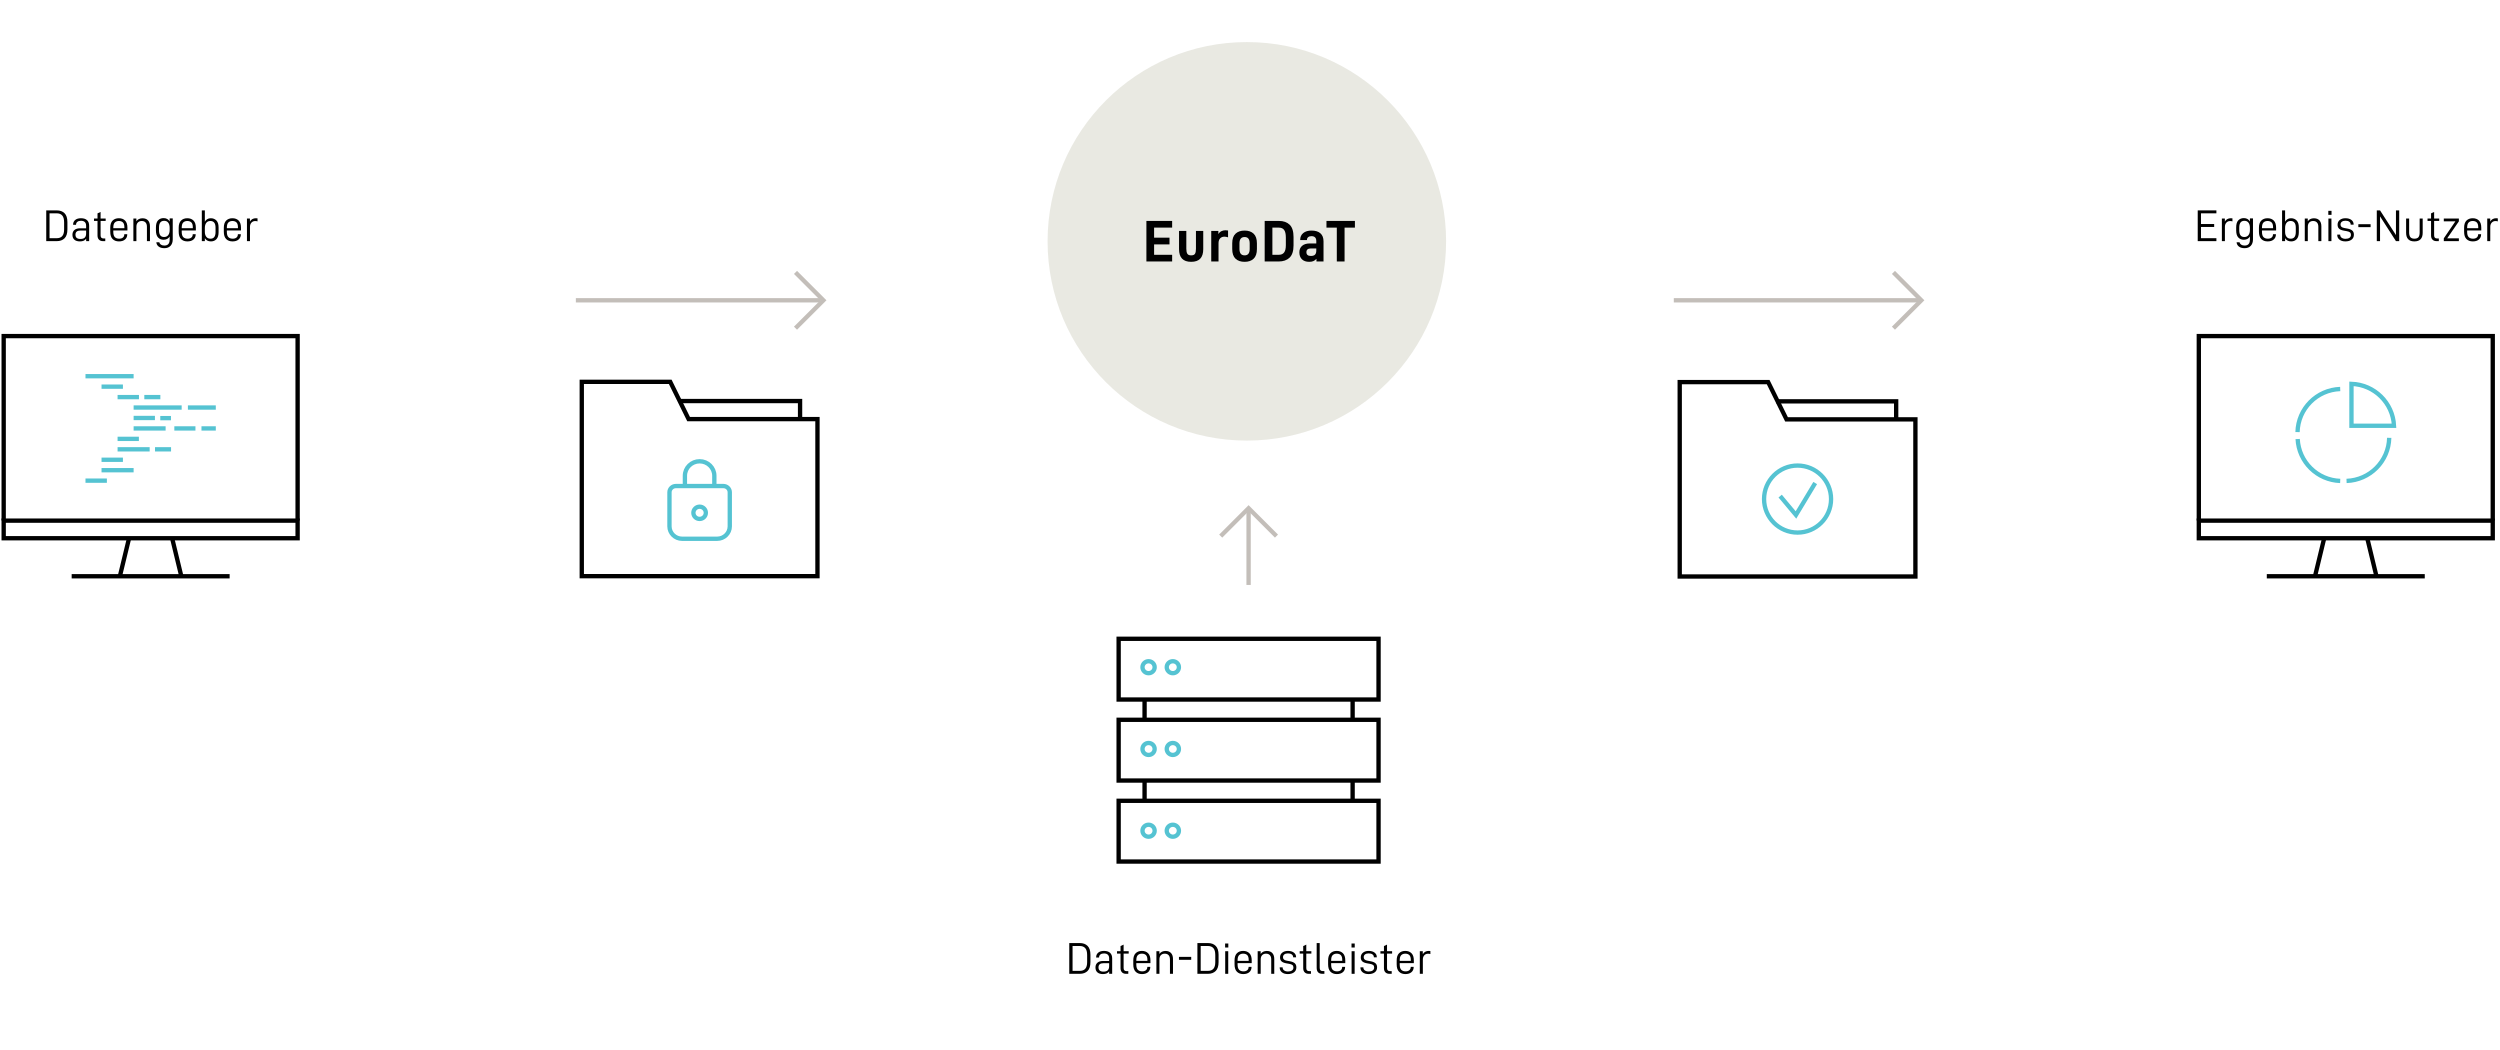 <?xml version="1.0" encoding="utf-8"?>
<!-- Generator: Adobe Illustrator 27.3.1, SVG Export Plug-In . SVG Version: 6.00 Build 0)  -->
<svg version="1.1" id="Ebene_1" xmlns="http://www.w3.org/2000/svg" xmlns:xlink="http://www.w3.org/1999/xlink" x="0px" y="0px"
	 viewBox="0 0 1010 424" style="enable-background:new 0 0 1010 424;" xml:space="preserve">
<style type="text/css">
	.st0{fill:none;stroke:#000000;stroke-width:1.75;stroke-miterlimit:10;}
	.st1{fill:none;stroke:#00394F;stroke-width:1.75;stroke-miterlimit:10;}
	.st2{fill-rule:evenodd;clip-rule:evenodd;fill:none;stroke:#55C3D2;stroke-width:1.75;stroke-miterlimit:10;}
	.st3{fill:none;stroke:#55C3D2;stroke-width:1.75;stroke-miterlimit:10;}
	.st4{fill:none;stroke:#C3BEB9;stroke-width:1.75;stroke-miterlimit:10;}
	.st5{fill:#E9E9E2;}
</style>
<g>
	<g>
		<g>
			<g>
				<polyline class="st0" points="1.487,210.287 1.487,135.779 120.236,135.779 120.236,210.287 				"/>
				<rect x="1.487" y="210.339" class="st0" width="118.749" height="7.109"/>
				<line class="st0" x1="28.953" y1="232.81" x2="92.77" y2="232.81"/>
				<line class="st0" x1="48.474" y1="232.613" x2="52.094" y2="217.634"/>
				<line class="st0" x1="69.59" y1="217.634" x2="73.209" y2="232.613"/>
			</g>
			<g>
				<g>
					<g>
						<path class="st1" d="M56.769,177.722"/>
					</g>
				</g>
				<path class="st1" d="M59.867,171.62"/>
			</g>
		</g>
		<g>
			<g>
				<line class="st2" x1="53.982" y1="151.988" x2="34.538" y2="151.988"/>
				<line class="st2" x1="49.661" y1="156.207" x2="41.019" y2="156.207"/>
				<line class="st2" x1="56.143" y1="160.427" x2="47.501" y2="160.427"/>
				<line class="st2" x1="64.785" y1="160.427" x2="58.303" y2="160.427"/>
				<line class="st2" x1="73.392" y1="164.646" x2="53.982" y2="164.646"/>
				<line class="st2" x1="87.185" y1="164.646" x2="75.913" y2="164.646"/>
				<line class="st2" x1="62.59" y1="168.866" x2="53.982" y2="168.866"/>
				<line class="st2" x1="69.071" y1="168.924" x2="64.75" y2="168.924"/>
				<line class="st2" x1="66.911" y1="173.085" x2="53.982" y2="173.085"/>
				<line class="st2" x1="78.961" y1="173.085" x2="70.43" y2="173.085"/>
				<line class="st2" x1="87.185" y1="173.085" x2="81.396" y2="173.085"/>
				<line class="st2" x1="56.108" y1="177.304" x2="47.501" y2="177.304"/>
				<line class="st2" x1="60.464" y1="181.524" x2="47.501" y2="181.524"/>
				<line class="st2" x1="69.106" y1="181.524" x2="62.624" y2="181.524"/>
				<line class="st2" x1="49.661" y1="185.743" x2="41.019" y2="185.743"/>
				<line class="st2" x1="43.18" y1="194.182" x2="34.538" y2="194.182"/>
				<line class="st2" x1="53.982" y1="189.962" x2="41.019" y2="189.962"/>
			</g>
		</g>
	</g>
	<g>
		<path d="M22.929,84.996c1.321,0,2.368,0.381,3.142,1.144c0.774,0.762,1.162,1.965,1.162,3.61v2.917
			c0,1.645-0.387,2.848-1.162,3.61c-0.774,0.762-1.821,1.144-3.142,1.144H18.68V84.996H22.929z M25.9,92.738v-2.935
			c0-1.26-0.255-2.179-0.765-2.755c-0.51-0.576-1.24-0.864-2.188-0.864h-2.935v10.047h2.935C24.916,96.231,25.9,95.067,25.9,92.738z
			"/>
		<path d="M36.015,91.208v6.212h-1.206v-0.972c-0.276,0.372-0.618,0.645-1.026,0.819c-0.408,0.174-0.906,0.261-1.495,0.261
			c-0.96,0-1.705-0.228-2.232-0.684c-0.528-0.456-0.792-1.123-0.792-1.999c0-0.816,0.267-1.456,0.801-1.917
			c0.534-0.462,1.288-0.693,2.26-0.693h2.467V91.19c0-0.66-0.18-1.158-0.54-1.494c-0.36-0.336-0.871-0.504-1.531-0.504
			c-0.624,0-1.113,0.141-1.467,0.423c-0.354,0.282-0.531,0.669-0.531,1.161v0.054h-1.188v-0.09c0-0.78,0.282-1.404,0.846-1.873
			c0.564-0.468,1.338-0.702,2.323-0.702c1.068,0,1.888,0.258,2.458,0.774C35.73,89.456,36.015,90.212,36.015,91.208z M34.791,94.323
			v-1.188h-2.287c-1.345,0-2.017,0.564-2.017,1.692c0,1.14,0.666,1.71,1.999,1.71c0.804,0,1.389-0.183,1.755-0.549
			C34.608,95.623,34.791,95.067,34.791,94.323z"/>
		<path d="M40.64,95.097c0,0.828,0.39,1.243,1.17,1.243h0.72v1.08h-0.918c-0.696,0-1.24-0.201-1.63-0.603
			c-0.39-0.402-0.585-0.958-0.585-1.666v-5.888h-1.422v-0.973h1.422v-2.088l1.242-0.576v2.665h2.053v0.973H40.64V95.097z"/>
		<path d="M45.77,93.639c0,1.032,0.21,1.756,0.63,2.17c0.42,0.414,1.002,0.621,1.747,0.621c0.648,0,1.155-0.156,1.521-0.468
			c0.366-0.312,0.549-0.744,0.549-1.296v-0.054h1.188v0.09c0,0.852-0.297,1.537-0.891,2.053s-1.414,0.774-2.458,0.774
			c-1.068,0-1.92-0.318-2.557-0.954s-0.954-1.626-0.954-2.971v-1.584c0-1.309,0.318-2.278,0.954-2.908
			c0.636-0.63,1.477-0.945,2.521-0.945c1.044,0,1.881,0.315,2.512,0.945c0.63,0.63,0.945,1.6,0.945,2.908v1.08H45.77V93.639z
			 M45.77,91.982v0.198h4.483v-0.324c0-0.948-0.198-1.615-0.594-1.999c-0.396-0.384-0.942-0.576-1.638-0.576
			c-0.685,0-1.23,0.201-1.639,0.604C45.974,90.287,45.77,90.986,45.77,91.982z"/>
		<path d="M55.093,88.291v1.117c0.264-0.408,0.609-0.714,1.036-0.918c0.426-0.204,0.903-0.306,1.431-0.306
			c0.972,0,1.72,0.285,2.242,0.855c0.522,0.57,0.783,1.365,0.783,2.386v5.996h-1.224v-5.816c0-0.756-0.186-1.332-0.558-1.729
			c-0.373-0.396-0.889-0.594-1.549-0.594c-0.648,0-1.167,0.201-1.557,0.604c-0.39,0.402-0.585,0.975-0.585,1.719v5.816h-1.224
			v-9.129H55.093z"/>
		<path d="M63.157,97.87h1.224c0.06,0.396,0.267,0.717,0.621,0.963s0.819,0.369,1.396,0.369c1.428,0,2.143-0.798,2.143-2.395v-1.278
			c-0.24,0.432-0.567,0.762-0.981,0.99c-0.414,0.228-0.909,0.342-1.485,0.342c-0.9,0-1.638-0.303-2.214-0.909
			c-0.576-0.606-0.864-1.558-0.864-2.854v-1.26c0-1.285,0.288-2.227,0.864-2.827c0.576-0.6,1.32-0.9,2.232-0.9
			c1.116,0,1.933,0.462,2.449,1.386v-1.278h1.243v8.48c0,1.104-0.297,1.975-0.892,2.611s-1.425,0.954-2.494,0.954
			c-0.96,0-1.726-0.216-2.296-0.648C63.532,99.185,63.217,98.602,63.157,97.87z M68.541,93.009v-0.99
			c0-0.853-0.186-1.534-0.558-2.044s-0.924-0.765-1.656-0.765c-1.393,0-2.089,0.906-2.089,2.719v1.098
			c0,1.813,0.672,2.719,2.017,2.719c0.756,0,1.326-0.252,1.71-0.756C68.349,94.485,68.541,93.825,68.541,93.009z"/>
		<path d="M73.417,93.639c0,1.032,0.21,1.756,0.63,2.17c0.42,0.414,1.002,0.621,1.747,0.621c0.648,0,1.155-0.156,1.521-0.468
			c0.366-0.312,0.549-0.744,0.549-1.296v-0.054h1.188v0.09c0,0.852-0.297,1.537-0.891,2.053s-1.414,0.774-2.458,0.774
			c-1.068,0-1.92-0.318-2.557-0.954s-0.954-1.626-0.954-2.971v-1.584c0-1.309,0.318-2.278,0.954-2.908
			c0.636-0.63,1.477-0.945,2.521-0.945c1.044,0,1.881,0.315,2.512,0.945c0.63,0.63,0.945,1.6,0.945,2.908v1.08h-5.708V93.639z
			 M73.417,91.982v0.198H77.9v-0.324c0-0.948-0.198-1.615-0.594-1.999c-0.396-0.384-0.942-0.576-1.638-0.576
			c-0.685,0-1.23,0.201-1.639,0.604C73.621,90.287,73.417,90.986,73.417,91.982z"/>
		<path d="M82.759,97.42h-1.224V84.996h1.224v4.573c0.252-0.456,0.579-0.804,0.981-1.044c0.402-0.24,0.867-0.36,1.396-0.36
			c0.936,0,1.698,0.303,2.287,0.909c0.588,0.606,0.882,1.552,0.882,2.836v1.873c0,1.285-0.288,2.23-0.864,2.836
			c-0.576,0.606-1.314,0.909-2.215,0.909c-1.14,0-1.962-0.438-2.467-1.314V97.42z M87.08,91.982c0-1.801-0.702-2.701-2.106-2.701
			c-0.732,0-1.285,0.255-1.657,0.766c-0.372,0.51-0.558,1.191-0.558,2.043v1.603c0,0.804,0.195,1.461,0.585,1.972
			c0.39,0.51,0.957,0.765,1.701,0.765c1.356,0,2.035-0.906,2.035-2.719V91.982z"/>
		<path d="M91.65,93.639c0,1.032,0.21,1.756,0.63,2.17c0.42,0.414,1.002,0.621,1.747,0.621c0.648,0,1.155-0.156,1.521-0.468
			c0.366-0.312,0.549-0.744,0.549-1.296v-0.054h1.188v0.09c0,0.852-0.297,1.537-0.891,2.053s-1.414,0.774-2.458,0.774
			c-1.068,0-1.92-0.318-2.557-0.954s-0.954-1.626-0.954-2.971v-1.584c0-1.309,0.318-2.278,0.954-2.908
			c0.636-0.63,1.477-0.945,2.521-0.945c1.044,0,1.881,0.315,2.512,0.945c0.63,0.63,0.945,1.6,0.945,2.908v1.08H91.65V93.639z
			 M91.65,91.982v0.198h4.483v-0.324c0-0.948-0.198-1.615-0.594-1.999c-0.396-0.384-0.942-0.576-1.638-0.576
			c-0.685,0-1.23,0.201-1.639,0.604C91.854,90.287,91.65,90.986,91.65,91.982z"/>
		<path d="M100.974,88.291v1.225c0.252-0.456,0.585-0.795,1-1.018c0.414-0.222,0.879-0.333,1.396-0.333
			c0.228,0,0.45,0.018,0.666,0.054v1.224c-0.288-0.096-0.6-0.144-0.937-0.144c-0.624,0-1.131,0.216-1.521,0.648
			s-0.585,0.996-0.585,1.692v5.78h-1.224v-9.129H100.974z"/>
	</g>
</g>
<g>
	<g>
		<g>
			<polygon class="st0" points="278.192,169.309 270.768,154.252 235.038,154.252 235.038,165.067 235.038,192.104 235.038,232.777 
				330.254,232.777 330.254,169.309 			"/>
			<polyline class="st0" points="274.836,162.022 323.227,162.022 323.227,169.555 			"/>
		</g>
		<g>
			<g>
				<g>
					<g>
						<g>
							<path class="st3" d="M291.901,196.362h-18.863c-1.419,0-2.574,1.135-2.574,2.53v13.756c0,2.762,2.286,5.009,5.095,5.009
								h14.175c2.809,0,5.095-2.247,5.095-5.009v-13.756c0-1.395-1.155-2.53-2.574-2.53h-0.358H291.901z M288.591,196.362v-4.16
								c0-3.223-2.667-5.845-5.945-5.845s-5.945,2.622-5.945,5.845v4.16"/>
						</g>
					</g>
					<ellipse class="st3" cx="282.646" cy="207.175" rx="2.517" ry="2.475"/>
				</g>
			</g>
			<g>
				<g>
					<g>
						<g>
							<path class="st1" d="M279.995,205.362"/>
						</g>
					</g>
					<path class="st1" d="M282.002,201.409"/>
				</g>
			</g>
		</g>
	</g>
	<g>
		<g>
			<g>
				<line class="st4" x1="232.646" y1="121.32" x2="331.617" y2="121.32"/>
				<polyline class="st4" points="321.379,110.053 332.646,121.32 321.379,132.586 				"/>
			</g>
		</g>
	</g>
</g>
<g>
	<g>
		<g>
			<polygon class="st0" points="721.761,169.43 714.337,154.373 678.607,154.373 678.607,165.188 678.607,192.225 678.607,232.898 
				773.824,232.898 773.824,169.43 			"/>
			<polyline class="st0" points="717.661,162.143 766.051,162.143 766.051,169.676 			"/>
		</g>
		<g>
			<circle class="st3" cx="726.215" cy="201.621" r="13.536"/>
			<polyline class="st3" points="719.187,200.418 725.568,208.048 733.336,195.147 			"/>
		</g>
	</g>
	<g>
		<g>
			<g>
				<line class="st4" x1="676.215" y1="121.32" x2="775.187" y2="121.32"/>
				<polyline class="st4" points="764.949,110.053 776.215,121.32 764.949,132.586 				"/>
			</g>
		</g>
	</g>
</g>
<g>
	<g>
		<path d="M889.195,90.506h5.33v1.188h-5.33v4.537h6.23v1.188h-7.545V84.996h7.545v1.188h-6.23V90.506z"/>
		<path d="M898.844,88.291v1.225c0.252-0.456,0.586-0.795,1-1.018c0.414-0.222,0.879-0.333,1.395-0.333
			c0.229,0,0.45,0.018,0.666,0.054v1.224c-0.287-0.096-0.6-0.144-0.936-0.144c-0.625,0-1.131,0.216-1.521,0.648
			s-0.586,0.996-0.586,1.692v5.78h-1.224v-9.129H898.844z"/>
		<path d="M903.577,97.87h1.225c0.06,0.396,0.267,0.717,0.621,0.963s0.819,0.369,1.396,0.369c1.428,0,2.143-0.798,2.143-2.395
			v-1.278c-0.24,0.432-0.566,0.762-0.981,0.99c-0.414,0.228-0.909,0.342-1.485,0.342c-0.9,0-1.639-0.303-2.215-0.909
			c-0.576-0.606-0.863-1.558-0.863-2.854v-1.26c0-1.285,0.287-2.227,0.863-2.827c0.576-0.6,1.32-0.9,2.232-0.9
			c1.117,0,1.934,0.462,2.449,1.386v-1.278h1.242v8.48c0,1.104-0.297,1.975-0.891,2.611c-0.595,0.636-1.426,0.954-2.494,0.954
			c-0.961,0-1.726-0.216-2.296-0.648C903.953,99.185,903.637,98.602,903.577,97.87z M908.961,93.009v-0.99
			c0-0.853-0.186-1.534-0.559-2.044c-0.371-0.51-0.924-0.765-1.656-0.765c-1.393,0-2.088,0.906-2.088,2.719v1.098
			c0,1.813,0.672,2.719,2.016,2.719c0.757,0,1.326-0.252,1.711-0.756C908.77,94.485,908.961,93.825,908.961,93.009z"/>
		<path d="M913.838,93.639c0,1.032,0.209,1.756,0.63,2.17c0.42,0.414,1.002,0.621,1.747,0.621c0.647,0,1.154-0.156,1.521-0.468
			c0.365-0.312,0.549-0.744,0.549-1.296v-0.054h1.188v0.09c0,0.852-0.297,1.537-0.891,2.053s-1.414,0.774-2.458,0.774
			c-1.068,0-1.921-0.318-2.557-0.954s-0.954-1.626-0.954-2.971v-1.584c0-1.309,0.318-2.278,0.954-2.908
			c0.636-0.63,1.477-0.945,2.521-0.945c1.045,0,1.882,0.315,2.512,0.945c0.631,0.63,0.945,1.6,0.945,2.908v1.08h-5.707V93.639z
			 M913.838,91.982v0.198h4.482v-0.324c0-0.948-0.197-1.615-0.594-1.999c-0.396-0.384-0.942-0.576-1.639-0.576
			c-0.684,0-1.23,0.201-1.639,0.604C914.041,90.287,913.838,90.986,913.838,91.982z"/>
		<path d="M923.18,97.42h-1.225V84.996h1.225v4.573c0.252-0.456,0.578-0.804,0.98-1.044c0.402-0.24,0.867-0.36,1.396-0.36
			c0.936,0,1.697,0.303,2.286,0.909c0.588,0.606,0.882,1.552,0.882,2.836v1.873c0,1.285-0.287,2.23-0.863,2.836
			c-0.576,0.606-1.314,0.909-2.215,0.909c-1.141,0-1.963-0.438-2.467-1.314V97.42z M927.5,91.982c0-1.801-0.701-2.701-2.105-2.701
			c-0.732,0-1.285,0.255-1.657,0.766c-0.372,0.51-0.558,1.191-0.558,2.043v1.603c0,0.804,0.195,1.461,0.585,1.972
			c0.39,0.51,0.957,0.765,1.701,0.765c1.356,0,2.034-0.906,2.034-2.719V91.982z"/>
		<path d="M932.341,88.291v1.117c0.265-0.408,0.609-0.714,1.036-0.918c0.426-0.204,0.902-0.306,1.431-0.306
			c0.972,0,1.72,0.285,2.241,0.855c0.522,0.57,0.783,1.365,0.783,2.386v5.996h-1.224v-5.816c0-0.756-0.187-1.332-0.559-1.729
			c-0.372-0.396-0.888-0.594-1.548-0.594c-0.648,0-1.168,0.201-1.558,0.604c-0.39,0.402-0.585,0.975-0.585,1.719v5.816h-1.225
			v-9.129H932.341z"/>
		<path d="M941.936,85.176v1.621h-1.297v-1.621H941.936z M941.898,88.291v9.129h-1.224v-9.129H941.898z"/>
		<path d="M944.238,94.863v-0.072h1.188v0.054c0,0.504,0.194,0.903,0.585,1.197s0.916,0.441,1.576,0.441
			c0.684,0,1.221-0.138,1.611-0.414c0.39-0.276,0.585-0.672,0.585-1.188c0-0.457-0.136-0.792-0.405-1.008
			c-0.27-0.216-0.705-0.378-1.306-0.486l-1.134-0.198c-0.889-0.156-1.537-0.42-1.945-0.792s-0.611-0.912-0.611-1.621
			c0-0.792,0.293-1.425,0.882-1.899s1.351-0.711,2.286-0.711c1.009,0,1.812,0.231,2.413,0.693c0.601,0.462,0.9,1.065,0.9,1.81v0.108
			h-1.188v-0.054c0-0.48-0.186-0.858-0.559-1.134c-0.371-0.276-0.882-0.414-1.529-0.414c-0.637,0-1.132,0.138-1.486,0.414
			c-0.354,0.276-0.531,0.654-0.531,1.134c0,0.396,0.127,0.706,0.379,0.928c0.252,0.222,0.654,0.381,1.206,0.477l1.188,0.216
			c0.9,0.168,1.563,0.441,1.989,0.819c0.427,0.378,0.64,0.927,0.64,1.647c0,0.864-0.312,1.534-0.937,2.008s-1.458,0.711-2.503,0.711
			c-0.996,0-1.795-0.24-2.395-0.72C944.539,96.328,944.238,95.679,944.238,94.863z"/>
		<path d="M957.722,90.578v1.188h-4.951v-1.188H957.722z"/>
		<path d="M969.279,97.42h-1.314l-6.428-10.011V97.42h-1.314V84.996h1.314l6.428,9.975v-9.975h1.314V97.42z"/>
		<path d="M972.066,94.071v-5.78h1.225v5.618c0,0.84,0.162,1.471,0.486,1.891c0.323,0.42,0.869,0.63,1.638,0.63
			s1.314-0.204,1.639-0.612s0.486-1.044,0.486-1.909v-5.618h1.224v5.78c0,1.117-0.278,1.972-0.837,2.566
			c-0.558,0.594-1.401,0.891-2.529,0.891c-1.104,0-1.937-0.297-2.494-0.891S972.066,95.188,972.066,94.071z"/>
		<path d="M983.389,95.097c0,0.828,0.391,1.243,1.17,1.243h0.721v1.08h-0.918c-0.696,0-1.24-0.201-1.63-0.603
			c-0.39-0.402-0.585-0.958-0.585-1.666v-5.888h-1.422v-0.973h1.422v-2.088l1.242-0.576v2.665h2.053v0.973h-2.053V95.097z"/>
		<path d="M988.662,96.286h4.718v1.134h-6.085v-1.134l4.681-6.86h-4.681v-1.135h6.085v1.135L988.662,96.286z"/>
		<path d="M996.727,93.639c0,1.032,0.21,1.756,0.631,2.17c0.42,0.414,1.002,0.621,1.746,0.621c0.648,0,1.155-0.156,1.521-0.468
			c0.365-0.312,0.549-0.744,0.549-1.296v-0.054h1.188v0.09c0,0.852-0.297,1.537-0.892,2.053c-0.594,0.516-1.413,0.774-2.457,0.774
			c-1.068,0-1.921-0.318-2.557-0.954c-0.637-0.636-0.955-1.626-0.955-2.971v-1.584c0-1.309,0.318-2.278,0.955-2.908
			c0.636-0.63,1.477-0.945,2.521-0.945s1.882,0.315,2.512,0.945c0.63,0.63,0.945,1.6,0.945,2.908v1.08h-5.708V93.639z
			 M996.727,91.982v0.198h4.483v-0.324c0-0.948-0.198-1.615-0.595-1.999c-0.396-0.384-0.941-0.576-1.638-0.576
			c-0.685,0-1.23,0.201-1.639,0.604C996.931,90.287,996.727,90.986,996.727,91.982z"/>
		<path d="M1006.051,88.291v1.225c0.252-0.456,0.585-0.795,0.999-1.018c0.414-0.222,0.88-0.333,1.396-0.333
			c0.229,0,0.45,0.018,0.666,0.054v1.224c-0.288-0.096-0.6-0.144-0.937-0.144c-0.624,0-1.131,0.216-1.521,0.648
			c-0.391,0.432-0.586,0.996-0.586,1.692v5.78h-1.225v-9.129H1006.051z"/>
	</g>
	<g>
		<g>
			<g>
				<polyline class="st0" points="888.32,210.287 888.32,135.779 1007.069,135.779 1007.069,210.287 				"/>
				<rect x="888.32" y="210.339" class="st0" width="118.749" height="7.109"/>
				<line class="st0" x1="915.786" y1="232.81" x2="979.603" y2="232.81"/>
				<line class="st0" x1="935.307" y1="232.613" x2="938.927" y2="217.634"/>
				<line class="st0" x1="956.423" y1="217.634" x2="960.042" y2="232.613"/>
			</g>
			<g>
				<g>
					<g>
						<path class="st1" d="M943.602,177.722"/>
					</g>
				</g>
				<path class="st1" d="M946.7,171.62"/>
			</g>
		</g>
		<g>
			<g>
				<g>
					<path class="st3" d="M944.225,179.76"/>
				</g>
			</g>
			<path class="st3" d="M945.444,157.158c-9.457,0.337-17.025,7.945-17.237,17.409"/>
			<path class="st3" d="M946.861,174.568"/>
			<path class="st3" d="M928.255,177.367c0.457,9.235,7.895,16.598,17.189,16.929"/>
			<path class="st3" d="M948.005,194.296c9.457-0.337,17.025-7.945,17.237-17.409"/>
			<path class="st3" d="M967.182,172c-0.456-9.235-7.896-16.598-17.188-16.929V172H967.182z"/>
		</g>
	</g>
</g>
<g>
	<g>
		<path d="M436.231,380.996c1.321,0,2.368,0.381,3.142,1.144c0.774,0.762,1.162,1.965,1.162,3.61v2.917
			c0,1.645-0.387,2.848-1.162,3.61c-0.774,0.762-1.821,1.144-3.142,1.144h-4.249v-12.424H436.231z M439.203,388.738v-2.935
			c0-1.26-0.255-2.179-0.765-2.755c-0.51-0.576-1.24-0.864-2.188-0.864h-2.935v10.047h2.935
			C438.218,392.231,439.203,391.067,439.203,388.738z"/>
		<path d="M449.318,387.208v6.212h-1.206v-0.972c-0.276,0.372-0.618,0.645-1.026,0.819c-0.408,0.174-0.906,0.261-1.495,0.261
			c-0.96,0-1.705-0.228-2.232-0.684c-0.528-0.456-0.792-1.123-0.792-1.999c0-0.816,0.267-1.456,0.801-1.917
			c0.534-0.462,1.288-0.693,2.26-0.693h2.467v-1.044c0-0.66-0.18-1.158-0.54-1.494c-0.36-0.336-0.871-0.504-1.531-0.504
			c-0.624,0-1.113,0.141-1.467,0.423c-0.354,0.282-0.531,0.669-0.531,1.161v0.054h-1.188v-0.09c0-0.78,0.282-1.404,0.846-1.873
			c0.564-0.468,1.338-0.702,2.323-0.702c1.068,0,1.888,0.258,2.458,0.774C449.033,385.456,449.318,386.212,449.318,387.208z
			 M448.094,390.323v-1.188h-2.287c-1.345,0-2.017,0.564-2.017,1.692c0,1.14,0.666,1.71,1.999,1.71c0.804,0,1.389-0.183,1.755-0.549
			C447.911,391.623,448.094,391.067,448.094,390.323z"/>
		<path d="M453.942,391.097c0,0.828,0.39,1.243,1.17,1.243h0.72v1.08h-0.918c-0.696,0-1.24-0.201-1.63-0.603
			c-0.39-0.402-0.585-0.958-0.585-1.666v-5.888h-1.422v-0.973h1.422v-2.088l1.242-0.576v2.665h2.053v0.973h-2.053V391.097z"/>
		<path d="M459.072,389.639c0,1.032,0.21,1.756,0.63,2.17c0.42,0.414,1.002,0.621,1.747,0.621c0.648,0,1.155-0.156,1.521-0.468
			c0.366-0.312,0.549-0.744,0.549-1.296v-0.054h1.188v0.09c0,0.852-0.297,1.537-0.891,2.053s-1.414,0.774-2.458,0.774
			c-1.068,0-1.92-0.318-2.557-0.954s-0.954-1.626-0.954-2.971v-1.584c0-1.309,0.318-2.278,0.954-2.908
			c0.636-0.63,1.477-0.945,2.521-0.945c1.044,0,1.881,0.315,2.512,0.945c0.63,0.63,0.945,1.6,0.945,2.908v1.08h-5.708V389.639z
			 M459.072,387.982v0.198h4.483v-0.324c0-0.948-0.198-1.615-0.594-1.999c-0.396-0.384-0.942-0.576-1.638-0.576
			c-0.685,0-1.23,0.201-1.639,0.604C459.276,386.287,459.072,386.986,459.072,387.982z"/>
		<path d="M468.396,384.291v1.117c0.264-0.408,0.609-0.714,1.036-0.918c0.426-0.204,0.903-0.306,1.431-0.306
			c0.972,0,1.72,0.285,2.242,0.855c0.522,0.57,0.783,1.365,0.783,2.386v5.996h-1.224v-5.816c0-0.756-0.186-1.332-0.558-1.729
			c-0.373-0.396-0.889-0.594-1.549-0.594c-0.648,0-1.167,0.201-1.557,0.604c-0.39,0.402-0.585,0.975-0.585,1.719v5.816h-1.224
			v-9.129H468.396z"/>
		<path d="M481.249,386.578v1.188h-4.951v-1.188H481.249z"/>
		<path d="M487.999,380.996c1.32,0,2.368,0.381,3.142,1.144c0.774,0.762,1.162,1.965,1.162,3.61v2.917
			c0,1.645-0.387,2.848-1.162,3.61c-0.774,0.762-1.821,1.144-3.142,1.144h-4.25v-12.424H487.999z M490.97,388.738v-2.935
			c0-1.26-0.255-2.179-0.765-2.755c-0.51-0.576-1.24-0.864-2.188-0.864h-2.935v10.047h2.935
			C489.985,392.231,490.97,391.067,490.97,388.738z"/>
		<path d="M496.242,381.176v1.621h-1.296v-1.621H496.242z M496.206,384.291v9.129h-1.224v-9.129H496.206z"/>
		<path d="M499.985,389.639c0,1.032,0.21,1.756,0.63,2.17c0.42,0.414,1.002,0.621,1.747,0.621c0.648,0,1.155-0.156,1.521-0.468
			c0.366-0.312,0.549-0.744,0.549-1.296v-0.054h1.188v0.09c0,0.852-0.297,1.537-0.891,2.053s-1.414,0.774-2.458,0.774
			c-1.068,0-1.92-0.318-2.557-0.954s-0.954-1.626-0.954-2.971v-1.584c0-1.309,0.318-2.278,0.954-2.908
			c0.636-0.63,1.477-0.945,2.521-0.945c1.044,0,1.881,0.315,2.512,0.945c0.63,0.63,0.945,1.6,0.945,2.908v1.08h-5.708V389.639z
			 M499.985,387.982v0.198h4.483v-0.324c0-0.948-0.198-1.615-0.594-1.999c-0.396-0.384-0.942-0.576-1.638-0.576
			c-0.685,0-1.23,0.201-1.639,0.604C500.189,386.287,499.985,386.986,499.985,387.982z"/>
		<path d="M509.31,384.291v1.117c0.264-0.408,0.609-0.714,1.035-0.918s0.903-0.306,1.432-0.306c0.972,0,1.72,0.285,2.241,0.855
			c0.522,0.57,0.783,1.365,0.783,2.386v5.996h-1.224v-5.816c0-0.756-0.187-1.332-0.559-1.729c-0.372-0.396-0.889-0.594-1.549-0.594
			c-0.647,0-1.167,0.201-1.557,0.604c-0.391,0.402-0.586,0.975-0.586,1.719v5.816h-1.224v-9.129H509.31z"/>
		<path d="M516.995,390.863v-0.072h1.188v0.054c0,0.504,0.194,0.903,0.585,1.197c0.39,0.294,0.915,0.441,1.575,0.441
			c0.685,0,1.222-0.138,1.611-0.414c0.391-0.276,0.586-0.672,0.586-1.188c0-0.457-0.136-0.792-0.405-1.008
			c-0.271-0.216-0.705-0.378-1.306-0.486l-1.135-0.198c-0.888-0.156-1.536-0.42-1.944-0.792s-0.612-0.912-0.612-1.621
			c0-0.792,0.294-1.425,0.883-1.899c0.588-0.474,1.351-0.711,2.286-0.711c1.009,0,1.812,0.231,2.413,0.693
			c0.601,0.462,0.9,1.065,0.9,1.81v0.108h-1.188v-0.054c0-0.48-0.187-0.858-0.559-1.134c-0.372-0.276-0.882-0.414-1.53-0.414
			c-0.636,0-1.131,0.138-1.485,0.414c-0.354,0.276-0.531,0.654-0.531,1.134c0,0.396,0.126,0.706,0.378,0.928
			c0.252,0.222,0.654,0.381,1.207,0.477l1.188,0.216c0.899,0.168,1.563,0.441,1.989,0.819s0.639,0.927,0.639,1.647
			c0,0.864-0.312,1.534-0.936,2.008s-1.459,0.711-2.503,0.711c-0.996,0-1.795-0.24-2.395-0.72
			C517.295,392.328,516.995,391.679,516.995,390.863z"/>
		<path d="M527.741,391.097c0,0.828,0.391,1.243,1.171,1.243h0.72v1.08h-0.918c-0.696,0-1.239-0.201-1.63-0.603
			c-0.39-0.402-0.585-0.958-0.585-1.666v-5.888h-1.422v-0.973h1.422v-2.088l1.242-0.576v2.665h2.053v0.973h-2.053V391.097z"/>
		<path d="M531.936,391.025v-10.029h1.224v9.957c0,0.468,0.09,0.811,0.271,1.026c0.18,0.216,0.474,0.324,0.882,0.324h0.738v1.116
			h-0.864c-0.732,0-1.29-0.204-1.674-0.612C532.127,392.399,531.936,391.806,531.936,391.025z"/>
		<path d="M537.785,389.639c0,1.032,0.21,1.756,0.631,2.17c0.42,0.414,1.002,0.621,1.746,0.621c0.648,0,1.155-0.156,1.521-0.468
			s0.549-0.744,0.549-1.296v-0.054h1.188v0.09c0,0.852-0.297,1.537-0.891,2.053c-0.595,0.516-1.414,0.774-2.458,0.774
			c-1.068,0-1.921-0.318-2.557-0.954c-0.637-0.636-0.954-1.626-0.954-2.971v-1.584c0-1.309,0.317-2.278,0.954-2.908
			c0.636-0.63,1.477-0.945,2.521-0.945s1.882,0.315,2.512,0.945c0.63,0.63,0.945,1.6,0.945,2.908v1.08h-5.708V389.639z
			 M537.785,387.982v0.198h4.483v-0.324c0-0.948-0.198-1.615-0.594-1.999c-0.396-0.384-0.942-0.576-1.639-0.576
			c-0.685,0-1.23,0.201-1.639,0.604C537.989,386.287,537.785,386.986,537.785,387.982z"/>
		<path d="M547.308,381.176v1.621h-1.297v-1.621H547.308z M547.271,384.291v9.129h-1.225v-9.129H547.271z"/>
		<path d="M549.61,390.863v-0.072h1.188v0.054c0,0.504,0.195,0.903,0.585,1.197c0.391,0.294,0.916,0.441,1.576,0.441
			c0.684,0,1.221-0.138,1.611-0.414c0.39-0.276,0.585-0.672,0.585-1.188c0-0.457-0.135-0.792-0.405-1.008
			c-0.27-0.216-0.705-0.378-1.306-0.486l-1.134-0.198c-0.889-0.156-1.536-0.42-1.944-0.792s-0.612-0.912-0.612-1.621
			c0-0.792,0.294-1.425,0.882-1.899c0.589-0.474,1.351-0.711,2.287-0.711c1.008,0,1.812,0.231,2.412,0.693
			c0.601,0.462,0.9,1.065,0.9,1.81v0.108h-1.188v-0.054c0-0.48-0.186-0.858-0.558-1.134c-0.372-0.276-0.883-0.414-1.53-0.414
			c-0.637,0-1.132,0.138-1.485,0.414c-0.354,0.276-0.531,0.654-0.531,1.134c0,0.396,0.126,0.706,0.378,0.928
			c0.252,0.222,0.654,0.381,1.206,0.477l1.188,0.216c0.9,0.168,1.563,0.441,1.989,0.819c0.427,0.378,0.64,0.927,0.64,1.647
			c0,0.864-0.312,1.534-0.937,2.008s-1.458,0.711-2.503,0.711c-0.996,0-1.794-0.24-2.395-0.72
			C549.911,392.328,549.61,391.679,549.61,390.863z"/>
		<path d="M560.357,391.097c0,0.828,0.39,1.243,1.17,1.243h0.721v1.08h-0.919c-0.695,0-1.239-0.201-1.629-0.603
			c-0.391-0.402-0.585-0.958-0.585-1.666v-5.888h-1.423v-0.973h1.423v-2.088l1.242-0.576v2.665h2.053v0.973h-2.053V391.097z"/>
		<path d="M565.487,389.639c0,1.032,0.21,1.756,0.63,2.17s1.002,0.621,1.747,0.621c0.647,0,1.155-0.156,1.521-0.468
			c0.365-0.312,0.549-0.744,0.549-1.296v-0.054h1.188v0.09c0,0.852-0.297,1.537-0.892,2.053c-0.594,0.516-1.413,0.774-2.458,0.774
			c-1.068,0-1.92-0.318-2.557-0.954c-0.636-0.636-0.954-1.626-0.954-2.971v-1.584c0-1.309,0.318-2.278,0.954-2.908
			c0.637-0.63,1.477-0.945,2.521-0.945c1.045,0,1.882,0.315,2.513,0.945c0.63,0.63,0.944,1.6,0.944,2.908v1.08h-5.707V389.639z
			 M565.487,387.982v0.198h4.483v-0.324c0-0.948-0.198-1.615-0.595-1.999c-0.396-0.384-0.942-0.576-1.639-0.576
			c-0.684,0-1.229,0.201-1.638,0.604C565.691,386.287,565.487,386.986,565.487,387.982z"/>
		<path d="M574.811,384.291v1.225c0.252-0.456,0.586-0.795,1-1.018c0.414-0.222,0.879-0.333,1.396-0.333
			c0.228,0,0.449,0.018,0.666,0.054v1.224c-0.288-0.096-0.601-0.144-0.937-0.144c-0.624,0-1.131,0.216-1.521,0.648
			c-0.39,0.432-0.585,0.996-0.585,1.692v5.78h-1.225v-9.129H574.811z"/>
	</g>
	<g>
		<g>
			<g>
				<line class="st4" x1="504.431" y1="236.32" x2="504.431" y2="206.348"/>
				<polyline class="st4" points="493.164,216.586 504.431,205.32 515.697,216.586 				"/>
			</g>
		</g>
	</g>
	<g>
		<rect x="451.931" y="258.068" class="st0" width="105" height="24.545"/>
		<rect x="451.931" y="290.795" class="st0" width="105" height="24.545"/>
		<line class="st0" x1="462.407" y1="323.522" x2="462.407" y2="314.898"/>
		<line class="st0" x1="546.455" y1="314.898" x2="546.455" y2="323.522"/>
		<line class="st0" x1="462.407" y1="290.808" x2="462.407" y2="282.183"/>
		<line class="st0" x1="546.455" y1="282.183" x2="546.455" y2="290.808"/>
		<rect x="451.931" y="323.522" class="st0" width="105" height="24.545"/>
		<ellipse class="st3" cx="464.022" cy="335.61" rx="2.459" ry="2.418"/>
		<ellipse class="st3" cx="473.823" cy="335.61" rx="2.459" ry="2.418"/>
		<ellipse class="st3" cx="464.022" cy="302.582" rx="2.459" ry="2.418"/>
		<ellipse class="st3" cx="473.823" cy="302.582" rx="2.459" ry="2.418"/>
		<ellipse class="st3" cx="464.022" cy="269.554" rx="2.459" ry="2.418"/>
		<ellipse class="st3" cx="473.823" cy="269.554" rx="2.459" ry="2.418"/>
	</g>
	<circle class="st5" cx="503.723" cy="97.5" r="80.5"/>
	<g>
		<path d="M466.257,96.021h6.221v2.707h-6.221v4.203h7.289v2.707h-10.399V89.255h10.399v2.707h-7.289V96.021z"/>
		<path d="M476.328,93.291h2.944v7.218c0,0.871,0.131,1.531,0.392,1.982c0.261,0.451,0.779,0.677,1.555,0.677
			c0.775,0,1.294-0.214,1.555-0.641c0.261-0.427,0.392-1.1,0.392-2.018v-7.218h2.944v7.36c0,1.709-0.403,2.991-1.211,3.846
			c-0.807,0.855-2.034,1.282-3.68,1.282c-3.261,0-4.891-1.709-4.891-5.128V93.291z"/>
		<path d="M492.215,93.291v1.282c0.301-0.522,0.705-0.91,1.211-1.164c0.507-0.253,1.077-0.38,1.709-0.38
			c0.364,0,0.697,0.032,0.998,0.095v2.754c-0.554-0.174-1.045-0.261-1.472-0.261c-0.712,0-1.286,0.226-1.722,0.677
			c-0.435,0.451-0.653,1.096-0.653,1.935v7.408h-2.944V93.291H492.215z"/>
		<path d="M497.821,100.604v-2.303c0-1.757,0.447-3.055,1.341-3.894c0.895-0.839,2.117-1.258,3.668-1.258
			c1.535,0,2.746,0.419,3.633,1.258s1.33,2.137,1.33,3.894v2.303c0,1.773-0.443,3.079-1.33,3.918s-2.098,1.258-3.633,1.258
			c-1.551,0-2.774-0.419-3.668-1.258C498.269,103.683,497.821,102.376,497.821,100.604z M504.873,98.348
			c0-1.725-0.681-2.588-2.042-2.588c-1.393,0-2.089,0.863-2.089,2.588v2.232c0,1.725,0.696,2.588,2.089,2.588
			c1.361,0,2.042-0.863,2.042-2.588V98.348z"/>
		<path d="M516.701,89.255c1.82,0,3.257,0.506,4.31,1.52c1.052,1.013,1.578,2.675,1.578,4.986v3.348
			c0,2.311-0.538,3.977-1.614,4.998s-2.532,1.531-4.368,1.531h-5.675V89.255H516.701z M518.778,102.004
			c0.467-0.617,0.7-1.59,0.7-2.92v-3.158c0-1.393-0.229-2.402-0.688-3.027c-0.459-0.625-1.163-0.938-2.112-0.938h-2.636v10.969
			h2.636C517.611,102.931,518.312,102.622,518.778,102.004z"/>
		<path d="M534.702,97.517v8.12h-2.85v-1.068c-0.411,0.427-0.835,0.736-1.271,0.926c-0.435,0.19-0.984,0.285-1.649,0.285
			c-1.267,0-2.248-0.34-2.944-1.021s-1.045-1.623-1.045-2.825c0-1.108,0.372-1.983,1.116-2.624c0.744-0.641,1.78-0.961,3.11-0.961
			h2.611v-0.973c0-1.314-0.656-1.971-1.971-1.971c-0.554,0-0.993,0.138-1.317,0.416c-0.324,0.277-0.486,0.645-0.486,1.104v0.071
			h-2.73V96.9c0-1.155,0.411-2.069,1.234-2.742s1.931-1.009,3.324-1.009c1.566,0,2.77,0.368,3.608,1.104
			C534.282,94.989,534.702,96.077,534.702,97.517z M531.781,101.245v-0.878h-2.137c-1.234,0-1.852,0.499-1.852,1.496
			c0,1.029,0.602,1.543,1.805,1.543c0.775,0,1.333-0.178,1.674-0.534C531.611,102.515,531.781,101.973,531.781,101.245z"/>
		<path d="M543.205,91.961v13.676h-3.134V91.961h-4.179v-2.707h11.491v2.707H543.205z"/>
	</g>
</g>
</svg>
